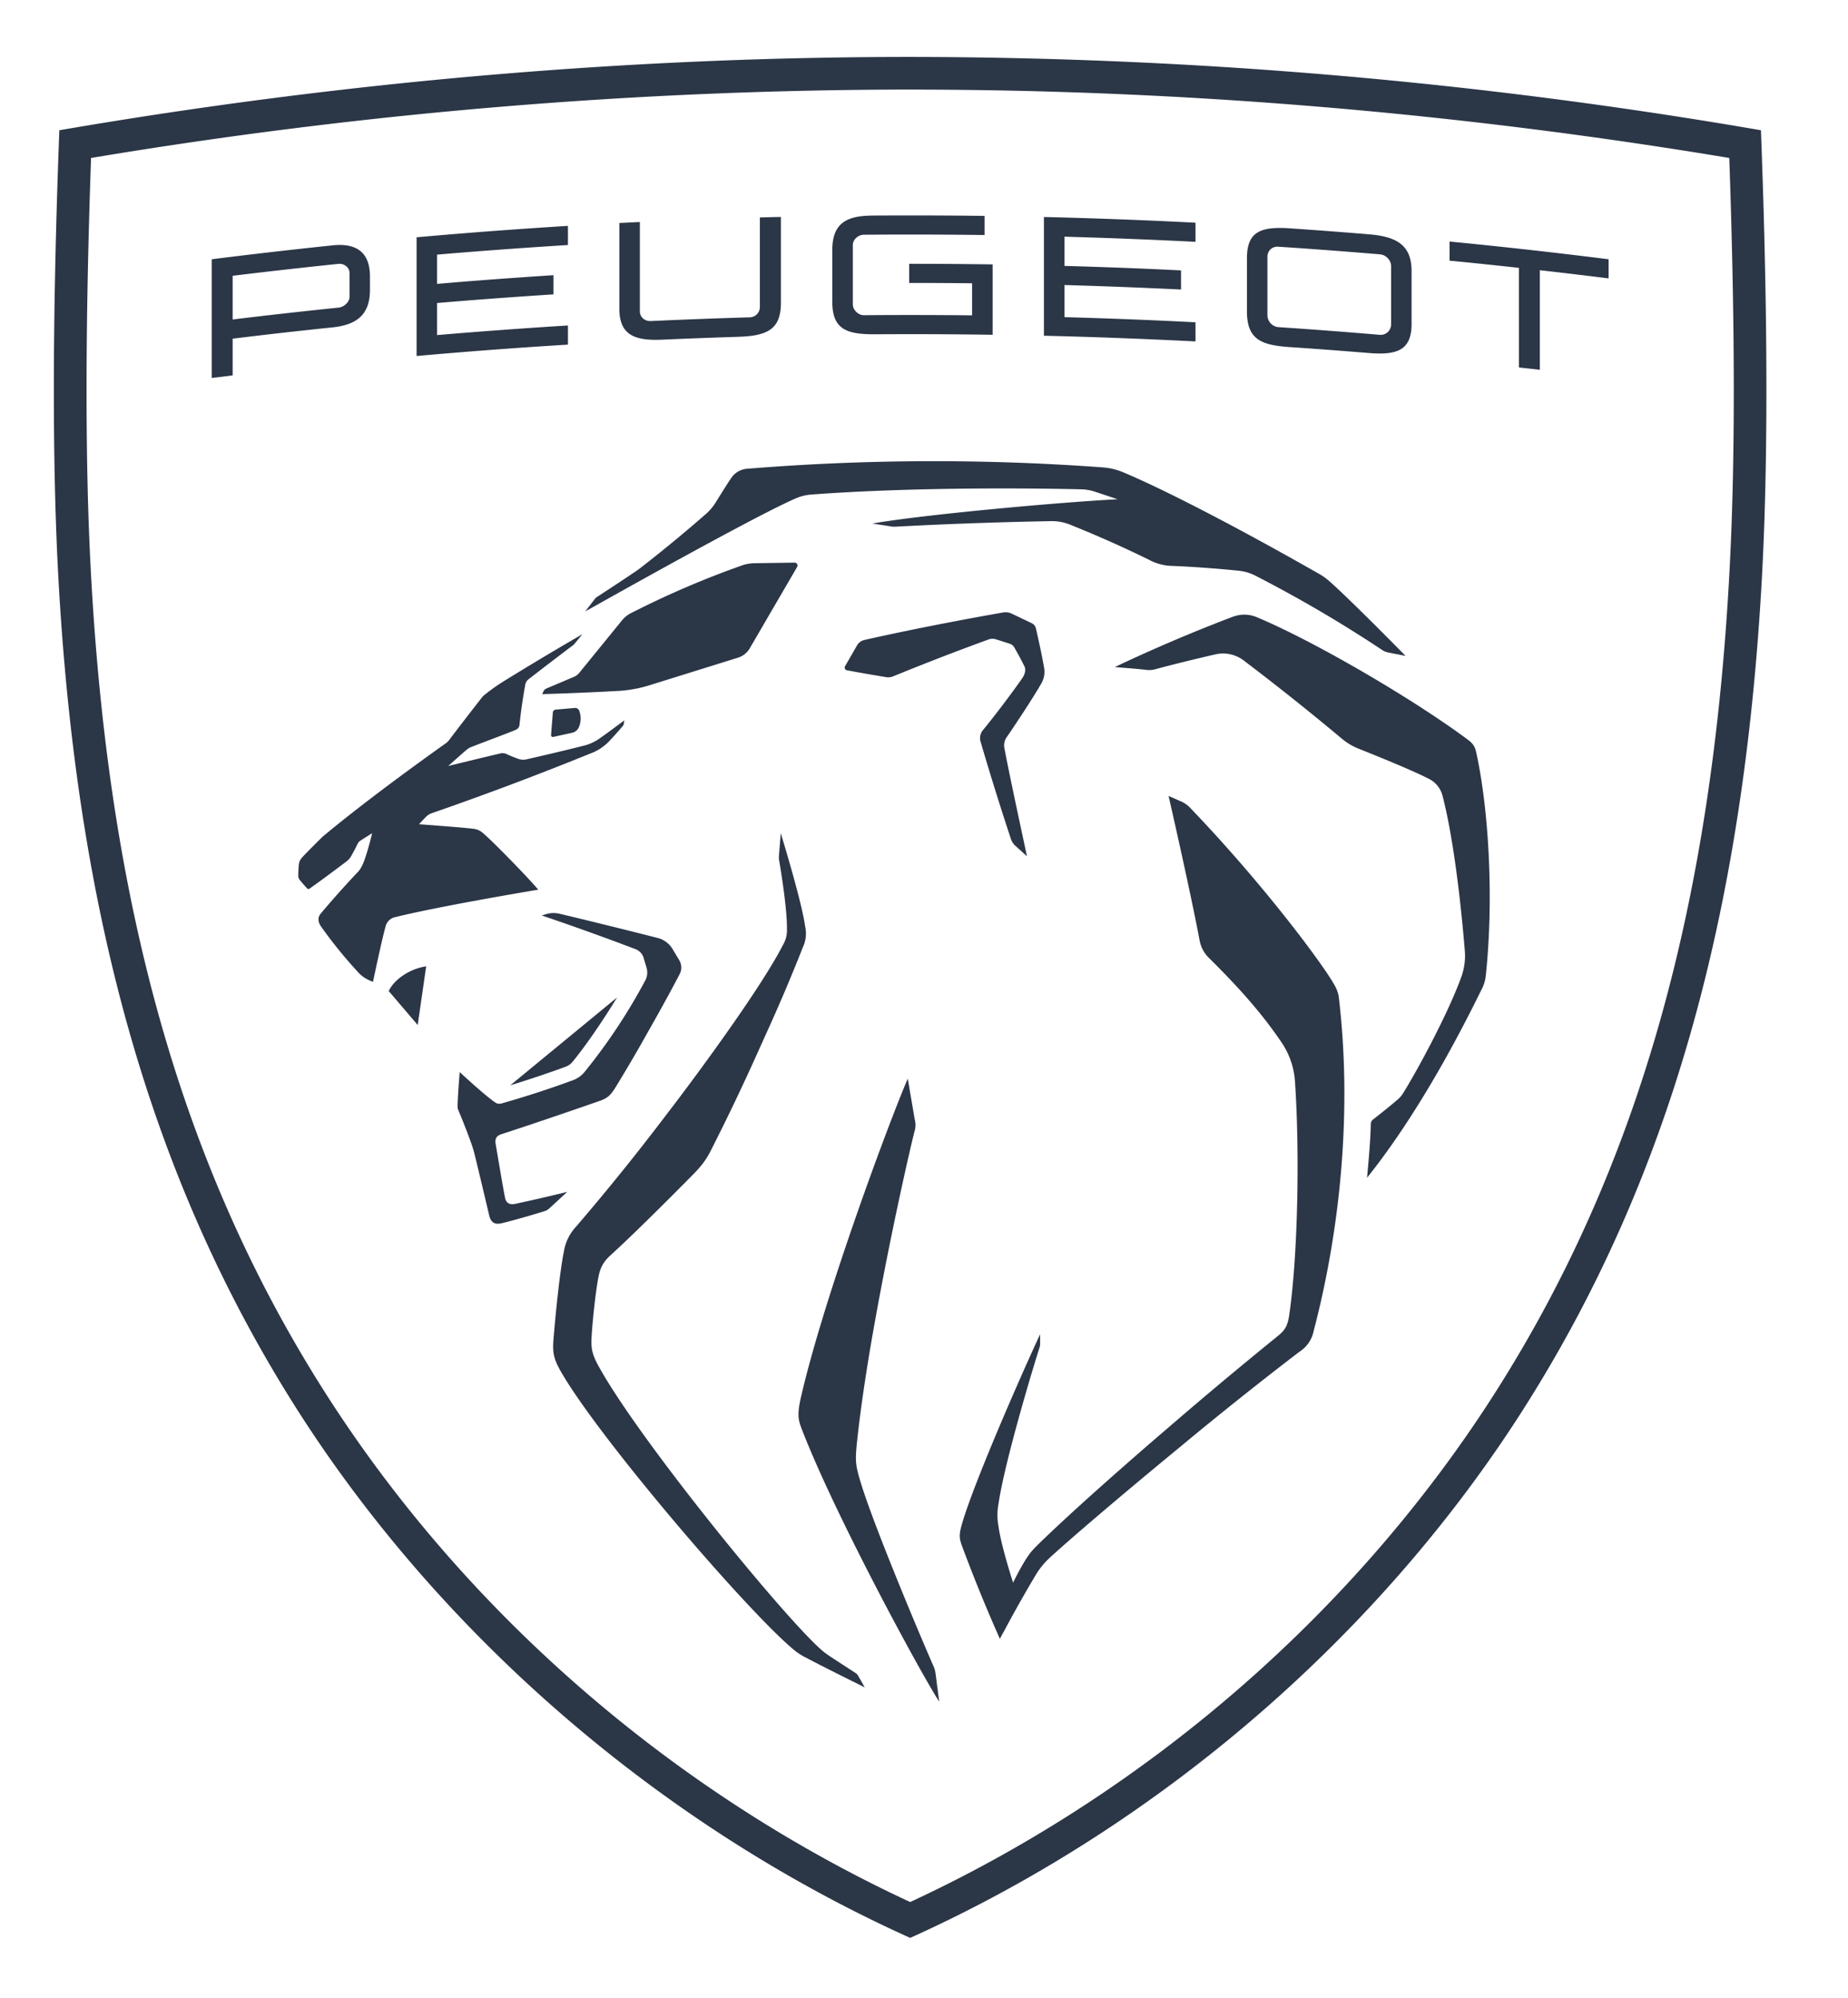 <svg width="37" height="40" fill="none" xmlns="http://www.w3.org/2000/svg"><path fill-rule="evenodd" clip-rule="evenodd" d="M18.223 1.14c-5.51 0-11.23.47-17.035 1.468-.087 2.319-.186 5.903-.02 8.945.37 6.781 1.868 12.045 4.715 16.565 2.84 4.507 7.235 8.382 12.34 10.683 5.105-2.301 9.5-6.176 12.339-10.683 2.848-4.52 4.345-9.784 4.715-16.565.165-3.042.067-6.626-.02-8.945A100.676 100.676 0 0 0 18.224 1.14Zm0 .654c5.432 0 10.947.46 16.4 1.369.12 3.44.12 6.177 0 8.354-.363 6.666-1.83 11.831-4.615 16.253-2.786 4.422-6.963 8.075-11.785 10.313-4.823-2.238-9-5.89-11.785-10.313-2.786-4.422-4.252-9.587-4.615-16.253-.12-2.177-.12-4.914 0-8.354a100.076 100.076 0 0 1 16.4-1.37Z" fill="#2B3647"/><path fill-rule="evenodd" clip-rule="evenodd" d="M6.827 4.905a1.35 1.35 0 0 0-.171.008c-.807.084-1.613.177-2.417.278v2.377l.419-.052v-.735c.665-.082 1.331-.157 1.998-.226.482-.05.751-.251.751-.75v-.268c0-.426-.206-.622-.58-.632Zm-.047.378c.109-.01.218.071.218.18v.482c0 .103-.11.202-.218.214-.708.073-1.416.152-2.122.238v-.875a111.73 111.73 0 0 1 2.122-.239Zm10.67-.967c.754-.005 1.509-.003 2.262.007v.383a114.32 114.32 0 0 0-2.418-.006c-.11.001-.219.096-.219.205v1.19c0 .11.11.217.219.216.723-.006 1.446-.005 2.169.003v-.642c-.42-.005-.84-.007-1.259-.007v-.383c.557 0 1.113.004 1.67.012v1.409c-.782-.012-1.564-.015-2.346-.01-.573.004-.864-.095-.864-.65V5.009c0-.518.26-.688.786-.692Zm8.17.248c-.451.002-.654.144-.654.61v1.062c0 .565.29.675.862.714.525.035 1.049.075 1.573.118.566.046.861-.05.861-.584V5.423c0-.544-.342-.69-.861-.732a103.01 103.01 0 0 0-1.573-.119 2.995 2.995 0 0 0-.208-.008Zm-.025.376c.68.044 1.36.096 2.04.153.108.01.217.112.217.236v1.176a.21.21 0 0 1-.217.2c-.68-.058-1.36-.11-2.04-.155a.242.242 0 0 1-.219-.231V5.143c0-.124.094-.212.219-.203Zm-9.96-.597v1.72c0 .544-.287.663-.864.681-.502.016-1.005.034-1.507.057-.536.024-.863-.078-.863-.616v-1.72l.41-.02v1.791c0 .109.094.198.218.192.66-.03 1.318-.055 1.976-.074a.207.207 0 0 0 .209-.208V4.354c.14-.004.28-.008.42-.01Zm5.265.002c1.013.024 2.025.062 3.036.114v.383a114.8 114.8 0 0 0-2.624-.103v.585c.778.022 1.556.051 2.334.09v.383c-.778-.038-1.556-.068-2.334-.09v.643c.875.024 1.75.058 2.624.103v.383c-1.011-.051-2.023-.09-3.035-.114V4.345Zm-9.529.178v.383c-.874.054-1.747.118-2.62.192v.586c.776-.067 1.553-.124 2.33-.174v.384c-.777.05-1.554.107-2.33.173v.642c.873-.074 1.746-.138 2.62-.192V6.9c-1.01.062-2.02.138-3.03.228V4.751c1.01-.09 2.02-.166 3.03-.228Zm17.652.313c1.062.103 2.124.222 3.184.355v.383c-.458-.057-.917-.112-1.377-.164v1.994l-.419-.047V5.363c-.462-.051-.925-.099-1.388-.144v-.383ZM14.964 9.385a46.214 46.214 0 0 1 7.113-.027c.143.01.283.044.415.1.827.347 2.293 1.105 3.923 2.035.072.041.14.09.201.144.432.38 1.526 1.496 1.526 1.496l-.341-.067a.362.362 0 0 1-.133-.055 26.112 26.112 0 0 0-2.543-1.49.935.935 0 0 0-.32-.093c-.41-.044-.966-.083-1.33-.097a1.03 1.03 0 0 1-.476-.126 22.695 22.695 0 0 0-1.55-.69.967.967 0 0 0-.431-.08 88.3 88.3 0 0 0-3.085.11.386.386 0 0 1-.082-.003l-.385-.06c1.092-.188 3.792-.428 4.91-.486l-.456-.152a.938.938 0 0 0-.272-.047 67.806 67.806 0 0 0-1.482-.017h-.239c-1.06.002-2.425.028-3.683.122a.962.962 0 0 0-.319.08c-.508.222-1.748.893-2.991 1.581l-.276.153-.941.526.184-.238a.216.216 0 0 1 .07-.063l.393-.258.128-.085.247-.165.074-.054a28.62 28.62 0 0 0 1.317-1.085c.08-.07.148-.15.203-.24.114-.184.239-.384.315-.494a.42.42 0 0 1 .316-.175Z" fill="#2B3647"/><path fill-rule="evenodd" clip-rule="evenodd" d="M15.91 11.265c.044 0 .072.048.05.086l-.943 1.62a.416.416 0 0 1-.244.198l-1.768.551a2.613 2.613 0 0 1-.593.112 58.38 58.38 0 0 1-1.557.066l.026-.055a.115.115 0 0 1 .06-.058l.55-.233a.267.267 0 0 0 .106-.079l.851-1.045a.569.569 0 0 1 .168-.143 18.19 18.19 0 0 1 2.263-.972.803.803 0 0 1 .225-.036l.805-.012Zm-4.4 2.91a.086.086 0 0 1 .085.051.437.437 0 0 1-.011.347.19.19 0 0 1-.121.097l-.387.085a.036.036 0 0 1-.043-.037l.036-.453a.063.063 0 0 1 .058-.057l.382-.033Zm8.575-1.912a.284.284 0 0 1 .17.023l.404.193c.04.019.069.055.08.098.054.23.121.536.166.795a.468.468 0 0 1-.056.313c-.167.29-.51.81-.703 1.09a.284.284 0 0 0-.034.214c.087.48.45 2.156.45 2.156l-.229-.207a.33.33 0 0 1-.094-.144 58.065 58.065 0 0 1-.607-1.947.25.25 0 0 1 .047-.227c.239-.289.586-.75.789-1.042.056-.083.075-.173.041-.241a7.282 7.282 0 0 0-.2-.372.166.166 0 0 0-.094-.077l-.274-.087a.228.228 0 0 0-.147.002 53.6 53.6 0 0 0-1.89.73.282.282 0 0 1-.19.02 31.32 31.32 0 0 1-.76-.133.054.054 0 0 1-.035-.08l.24-.417a.232.232 0 0 1 .151-.11c.775-.176 1.8-.379 2.775-.55Z" fill="#2B3647"/><path fill-rule="evenodd" clip-rule="evenodd" d="m11.659 12.7-.159.194-.026.025c-.14.103-.727.552-.886.677a.178.178 0 0 0-.073.123 10.75 10.75 0 0 0-.113.785c-.005.061-.031.091-.094.117-.273.11-.596.227-.857.33a.344.344 0 0 0-.104.057c-.026.02-.373.329-.373.329s.754-.185 1.03-.248a.195.195 0 0 1 .156.018c.057.026.152.064.203.082a.3.3 0 0 0 .203.009c.311-.07.835-.194 1.115-.266a.934.934 0 0 0 .347-.163c.133-.092.472-.346.472-.346s-.006.045-.011.07a.093.093 0 0 1-.025.05c-.07.082-.19.217-.25.279a.973.973 0 0 1-.39.263 64.58 64.58 0 0 1-3.165 1.192.312.312 0 0 0-.144.093c-.054.054-.125.133-.125.133s.828.06 1.081.09c.082.009.14.036.203.09.208.178.897.885 1.103 1.13 0 0-1.957.325-2.864.55a.25.25 0 0 0-.193.187c-.075.263-.252 1.108-.252 1.108s-.063-.02-.15-.07a.608.608 0 0 1-.158-.133 9.014 9.014 0 0 1-.736-.91c-.05-.074-.071-.168-.009-.244.184-.225.553-.637.757-.849a.527.527 0 0 0 .078-.12c.069-.136.16-.48.19-.604l.01-.04.002-.005s-.002 0-.005.003l-.038.023-.166.105c-.053.033-.067.048-.089.093-.033.07-.09.178-.135.254a.368.368 0 0 1-.073.08c-.26.197-.547.41-.752.554-.014.01-.032.005-.044-.007a2.676 2.676 0 0 1-.155-.178.13.13 0 0 1-.023-.077c0-.052.004-.142.01-.21.006-.08.029-.118.126-.218.11-.113.228-.232.353-.354.307-.257 1.081-.884 2.464-1.868a.3.3 0 0 0 .068-.066c.146-.196.558-.729.66-.856a.304.304 0 0 1 .049-.049c.162-.128.243-.183.408-.287a64.109 64.109 0 0 1 1.549-.926Zm-3.126 6.648-.17 1.175-.58-.68c.105-.228.414-.444.75-.495Zm3.822.623c-.29.475-.635.979-.896 1.294a.315.315 0 0 1-.131.092c-.286.107-.762.267-1.112.374l2.139-1.76Zm12.335-7.624a.643.643 0 0 1 .472.01c1.167.489 3.129 1.638 4.22 2.448.104.078.146.132.174.258.256 1.162.353 2.957.192 4.47a.756.756 0 0 1-.09.289c-.691 1.41-1.469 2.735-2.287 3.759l.001-.017c.01-.11.07-.723.073-1.056a.12.12 0 0 1 .048-.095c.152-.118.36-.285.478-.387a.552.552 0 0 0 .12-.135c.333-.537.93-1.663 1.17-2.34.058-.165.082-.34.067-.514-.077-.944-.225-2.25-.446-3.104a.524.524 0 0 0-.269-.337c-.19-.097-.565-.268-1.417-.608a1.205 1.205 0 0 1-.326-.195 52.032 52.032 0 0 0-1.976-1.574.68.68 0 0 0-.555-.118c-.396.09-.9.215-1.184.292a.493.493 0 0 1-.234.016 8.251 8.251 0 0 0-.19-.019l-.106-.009-.285-.023-.02-.002a32.39 32.39 0 0 1 2.37-1.01Z" fill="#2B3647"/><path fill-rule="evenodd" clip-rule="evenodd" d="M10.925 18.306a.522.522 0 0 1 .282-.01c.42.1 1.31.317 1.983.49a.495.495 0 0 1 .263.195l.146.243c.051.085.055.19.01.278-.123.237-.297.557-.482.887l-.14.248a32.16 32.16 0 0 1-.657 1.124c-.095.152-.149.22-.319.28-.662.232-1.484.51-1.972.668-.1.032-.134.092-.114.203.035.2.147.884.19 1.083.016.074.075.133.185.112a33.712 33.712 0 0 0 1.057-.243s-.226.21-.362.333a.228.228 0 0 1-.086.05c-.21.07-.72.213-.88.248-.124.027-.204-.022-.235-.162 0 0-.218-.926-.297-1.241a2.384 2.384 0 0 0-.04-.137c-.06-.182-.201-.54-.281-.728a.168.168 0 0 1-.014-.07c.002-.213.042-.692.042-.692s.47.44.698.6c.052.035.082.043.145.027a19.58 19.58 0 0 0 1.428-.465.55.55 0 0 0 .23-.165 11.53 11.53 0 0 0 1.216-1.834.34.34 0 0 0 .023-.256l-.063-.21a.272.272 0 0 0-.144-.153 54.028 54.028 0 0 0-1.89-.679l.078-.024Zm12.472-2.369.24.105c.072.03.137.075.19.131 1.475 1.536 2.655 3.127 2.89 3.547.046.08.078.161.089.254.265 2.239.037 4.61-.504 6.674a.641.641 0 0 1-.284.416 75.103 75.103 0 0 0-2.298 1.83l-.27.223c-1.034.853-2.016 1.69-2.433 2.073a1.567 1.567 0 0 0-.27.328 26.96 26.96 0 0 0-.64 1.133l-.042.075-.046.087a31.494 31.494 0 0 1-.763-1.873c-.048-.136-.056-.207-.006-.39.237-.864 1.357-3.379 1.575-3.834v.186a.25.25 0 0 1-.012.08c-.098.297-.7 2.28-.823 3.139a1.195 1.195 0 0 0 0 .43c.053.402.294 1.137.294 1.137s.143-.297.275-.497c.066-.099.105-.146.211-.252.54-.531 1.458-1.352 2.415-2.178l.34-.292a92.15 92.15 0 0 1 2.048-1.71c.151-.121.207-.203.24-.434.167-1.138.215-3.181.115-4.668a1.579 1.579 0 0 0-.269-.785c-.363-.537-.798-1.044-1.458-1.696a.652.652 0 0 1-.182-.343c-.193-1.024-.622-2.896-.622-2.896Zm-7.765.746s.134.433.263.903l.045.167c.082.306.155.609.181.8a.639.639 0 0 1-.045.41 36.39 36.39 0 0 1-.765 1.797l-.134.298a45.007 45.007 0 0 1-.961 2.01c-.093.174-.18.287-.355.464-.4.406-1.164 1.171-1.636 1.6-.172.156-.219.289-.253.49-.057.324-.113.876-.128 1.162-.014.25.027.368.167.617.834 1.483 3.617 4.895 4.41 5.611.057.052.1.087.22.167.117.078.497.324.497.324.015.01.028.024.038.04l.137.241-.036-.017-.06-.03-.183-.091-.176-.088a41.603 41.603 0 0 1-.764-.39 1.194 1.194 0 0 1-.197-.133c-.928-.769-3.773-4.09-4.61-5.476-.209-.346-.23-.458-.202-.786.052-.61.134-1.377.205-1.713a.945.945 0 0 1 .244-.5 46.857 46.857 0 0 0 1.784-2.21l.22-.288c.943-1.25 1.812-2.5 2.136-3.138a.58.58 0 0 0 .082-.332c.004-.397-.123-1.17-.156-1.365a.374.374 0 0 1-.004-.093l.036-.451Z" fill="#2B3647"/><path fill-rule="evenodd" clip-rule="evenodd" d="m18.175 21.597.14.819a.419.419 0 0 1-.004.234c-.086.33-.482 2.064-.799 3.84l-.05.28c-.129.749-.24 1.491-.306 2.127-.037.36-.024.447.071.767.271.905 1.273 3.27 1.465 3.7a.514.514 0 0 1 .04.15l.073.557c-.321-.483-2.065-3.68-2.75-5.451-.081-.209-.097-.312-.007-.695.476-2.035 1.765-5.491 2.127-6.328Z" fill="#2B3647"/></svg>